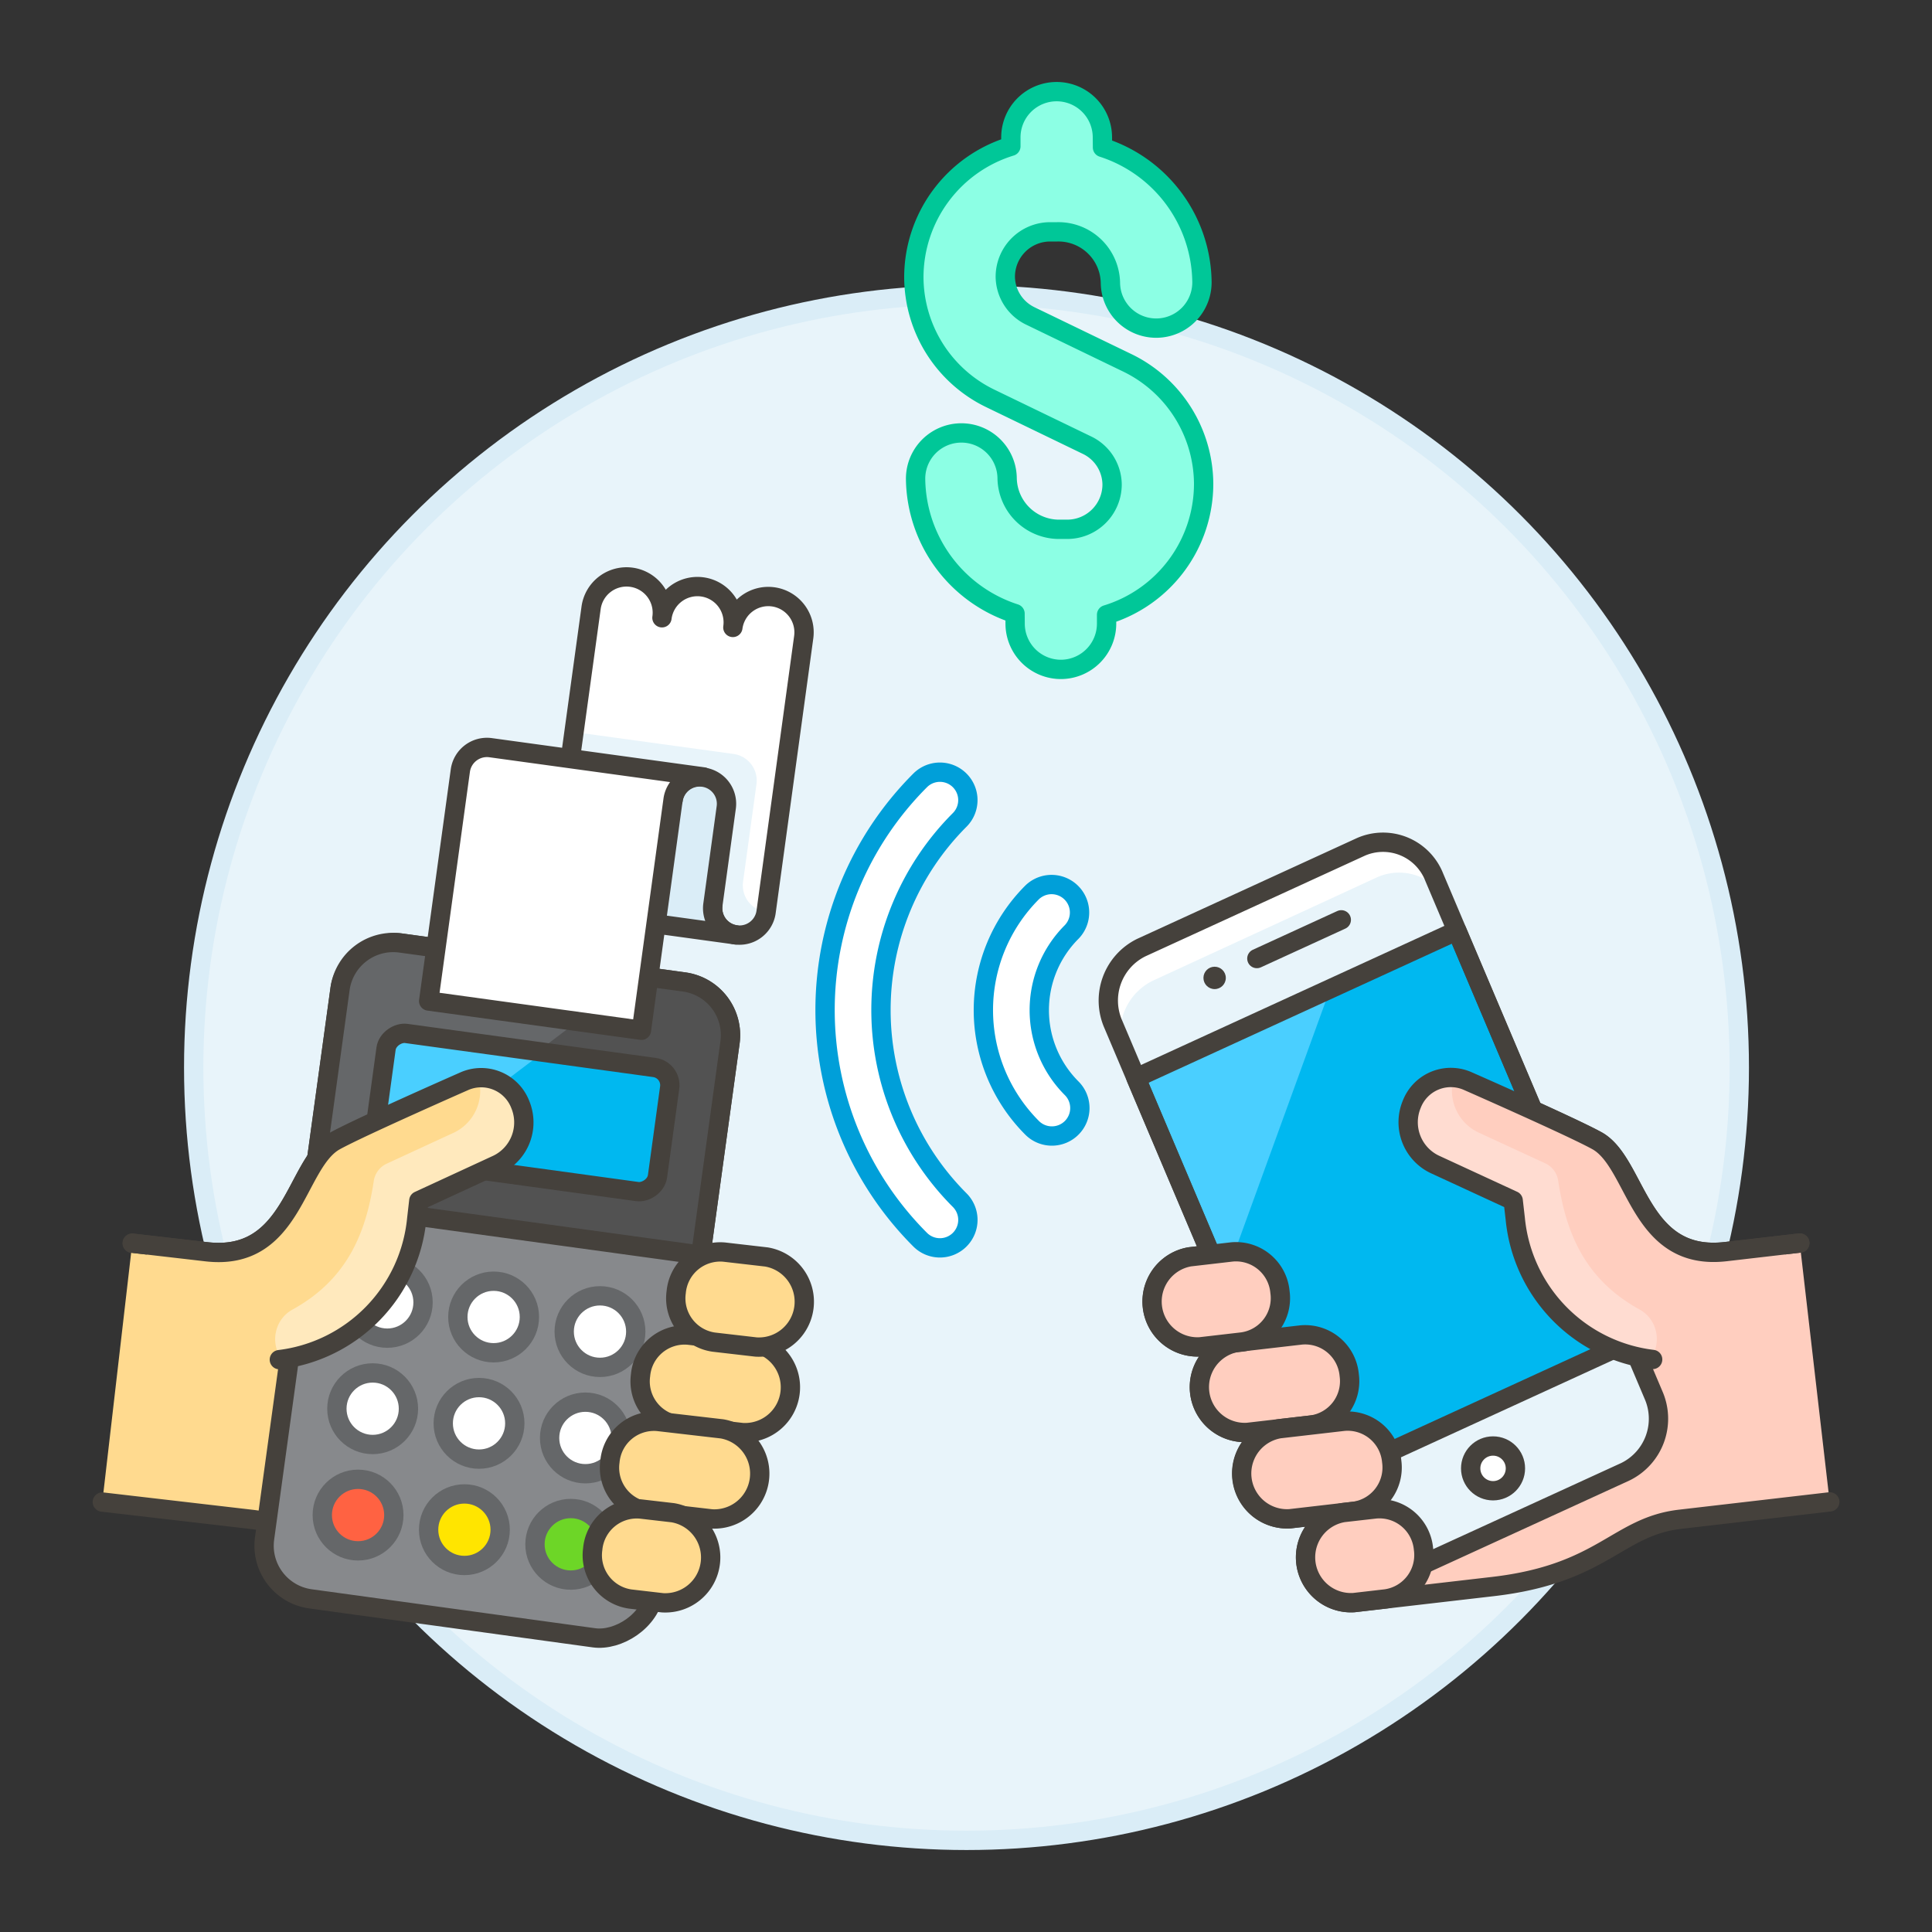 <svg xmlns="http://www.w3.org/2000/svg" viewBox="0 0 100 100"><rect x="0" y="0" width="100" height="100" fill="#333333" stroke="none"/><g class="nc-icon-wrapper"><defs/><circle class="Graphic-Style-2" cx="50.026" cy="55.257" r="40" fill="#e8f4fa" stroke="#daedf7" stroke-miterlimit="10"/><path class="a" d="M48.651 64.589a1.445 1.445 0 0 1-1.024-.424 16.813 16.813 0 0 1 0-23.772 1.446 1.446 0 1 1 2.047 2.044 13.92 13.92 0 0 0 0 19.682 1.447 1.447 0 0 1-1.023 2.47z" fill="#fff" stroke="#009fd9" stroke-linecap="round" stroke-linejoin="round"/><path class="a" d="M54.446 58.8a1.445 1.445 0 0 1-1.023-.423 8.618 8.618 0 0 1 0-12.187 1.448 1.448 0 0 1 2.046 2.049 5.719 5.719 0 0 0 0 8.09 1.447 1.447 0 0 1-1.023 2.471z" fill="#fff" stroke="#009fd9" stroke-linecap="round" stroke-linejoin="round"/><path class="b" d="M61.583 65.052a2.349 2.349 0 0 0 .539 4.66l1.909-.231a2.349 2.349 0 0 0 .541 4.66l1.658-.192a2.349 2.349 0 0 0 .541 4.66l2.764-.32a2.349 2.349 0 0 0 .541 4.661l7.193-.833c5.7-.659 6.43-3.105 9.689-3.482l7.746-.9-1.55-13.4-3.839.445c-4.525.523-4.583-4.586-6.657-5.739C81.41 58.351 76 55.969 76 55.969a2.168 2.168 0 0 0-2.927 1.2 2.416 2.416 0 0 0 1.175 3.091l4.079 1.884.109.95z" style="" fill="#ffcebf"/><path class="c" d="M93.154 64.339l-3.839.445c-4.525.523-4.583-4.586-6.657-5.739C81.41 58.351 76 55.969 76 55.969a2.168 2.168 0 0 0-2.927 1.2 2.416 2.416 0 0 0 1.175 3.091l4.079 1.884.109.95-16.848 1.96a2.349 2.349 0 0 0 .539 4.66l1.909-.231a2.349 2.349 0 0 0 .541 4.66l1.658-.192a2.349 2.349 0 0 0 .541 4.66l2.764-.32a2.349 2.349 0 0 0 .541 4.661l7.193-.833c5.7-.659 6.43-3.105 9.689-3.482l7.746-.9" stroke-linecap="round" stroke-linejoin="round" fill="none" stroke="#45413c"/><path class="d" d="M85.583 72.2a3.054 3.054 0 0 1-1.448 3.974l-11.362 5.205a2.846 2.846 0 0 1-3.8-1.569L57.625 53.02a3.055 3.055 0 0 1 1.448-3.973l11.363-5.211a2.848 2.848 0 0 1 3.8 1.569z" style="" fill="#e8f4fa"/><path class="e" d="M59.677 50.758l11.6-5.349a2.786 2.786 0 0 1 3.275.756l-.322-.76a2.848 2.848 0 0 0-3.8-1.569l-11.357 5.211a3.055 3.055 0 0 0-1.448 3.973l.4.945a3.009 3.009 0 0 1 1.652-3.207z" style="" fill="#fff"/><path class="f" d="M84.409 69.425L67.802 77.04l-9.003-21.248 16.607-7.615 9.003 21.248z" style="" fill="#00b8f0"/><path class="g" d="M63.309 66.435l5.542-15.252-10.052 4.609 4.51 10.643z" style="" fill="#4acfff"/><path class="c" d="M85.583 72.2a3.054 3.054 0 0 1-1.448 3.974l-11.362 5.205a2.846 2.846 0 0 1-3.8-1.569L57.625 53.02a3.055 3.055 0 0 1 1.448-3.973l11.363-5.211a2.848 2.848 0 0 1 3.8 1.569z" stroke-linecap="round" stroke-linejoin="round" fill="none" stroke="#45413c"/><path class="c" d="M75.406 48.177l-16.607 7.615 9.003 21.248 16.607-7.615-9.003-21.248z" stroke-linecap="round" stroke-linejoin="round" fill="none" stroke="#45413c"/><path class="c" d="M65.055 49.614l4.37-2.004" stroke-linecap="round" stroke-linejoin="round" fill="none" stroke="#45413c"/><circle class="h" cx="62.869" cy="50.616" r=".579" style="" fill="#45413c"/><circle class="i" cx="77.28" cy="76.003" r="1.158" fill="#fff" stroke-linecap="round" stroke-linejoin="round" stroke="#45413c"/><path class="j" d="M69.835 71.171a2.289 2.289 0 0 1-1.944 2.586l-3.319.384a2.349 2.349 0 0 1-.54-4.66l3.32-.384a2.289 2.289 0 0 1 2.483 2.074z" stroke-linecap="round" stroke-linejoin="round" fill="#ffcebf" stroke="#45413c"/><path class="j" d="M72.034 75.639a2.289 2.289 0 0 1-1.944 2.586l-3.319.385a2.349 2.349 0 0 1-.54-4.661l3.32-.384a2.289 2.289 0 0 1 2.483 2.074z" stroke-linecap="round" stroke-linejoin="round" fill="#ffcebf" stroke="#45413c"/><path class="j" d="M73.679 80.171a2.29 2.29 0 0 1-1.943 2.587l-1.66.192a2.349 2.349 0 0 1-.539-4.661L71.2 78.1a2.289 2.289 0 0 1 2.479 2.071z" stroke-linecap="round" stroke-linejoin="round" fill="#ffcebf" stroke="#45413c"/><path class="j" d="M66.251 66.873a2.288 2.288 0 0 1-1.944 2.586l-2.185.253a2.349 2.349 0 0 1-.539-4.66l2.185-.253a2.288 2.288 0 0 1 2.483 2.074z" stroke-linecap="round" stroke-linejoin="round" fill="#ffcebf" stroke="#45413c"/><g><path class="b" d="M85.541 70.366a8.122 8.122 0 0 1-7.11-7.274l-.109-.95-4.079-1.884a2.416 2.416 0 0 1-1.175-3.091A2.168 2.168 0 0 1 76 55.969s5.415 2.382 6.663 3.076c2.074 1.153 2.132 6.262 6.657 5.739l3.839-.445" style="" fill="#ffcebf"/><path class="k" d="M85.418 70.342a1.746 1.746 0 0 0 .3-1.4 1.714 1.714 0 0 0-.84-1.154c-2.751-1.509-3.8-3.828-4.223-6.657a1.183 1.183 0 0 0-.655-.909l-3.5-1.616a2.4 2.4 0 0 1-1.252-2.832 2.192 2.192 0 0 0-2.176 1.393 2.416 2.416 0 0 0 1.175 3.091l4.079 1.884.109.95a8.131 8.131 0 0 0 6.985 7.261" style="" fill="#ffdcd1"/><path class="c" d="M85.541 70.366a8.122 8.122 0 0 1-7.11-7.274l-.109-.95-4.079-1.884a2.416 2.416 0 0 1-1.175-3.091A2.168 2.168 0 0 1 76 55.969s5.415 2.382 6.663 3.076c2.074 1.153 2.132 6.262 6.657 5.739l3.839-.445" stroke-linecap="round" stroke-linejoin="round" fill="none" stroke="#45413c"/></g><g><path class="l" d="M29.924 82.959l-7.193-.833c-5.7-.66-6.43-3.105-9.689-3.483l-7.746-.9 1.55-13.4 3.839.444c4.525.524 4.583-4.585 6.657-5.738 1.248-.694 6.663-3.076 6.663-3.076a2.168 2.168 0 0 1 2.927 1.2 2.416 2.416 0 0 1-1.175 3.091l-4.079 1.884-.109.95 12.317 1.432z" style="" fill="#ffda8f"/><path class="c" d="M6.846 64.348l3.839.444c4.525.524 4.583-4.585 6.657-5.738 1.248-.694 6.663-3.076 6.663-3.076a2.168 2.168 0 0 1 2.927 1.2 2.416 2.416 0 0 1-1.175 3.091l-4.079 1.884-.109.95 12.367 1.438-4.012 18.42-7.193-.833c-5.7-.66-6.43-3.105-9.689-3.483l-7.746-.9" stroke-linecap="round" stroke-linejoin="round" fill="none" stroke="#45413c"/><path class="e" d="M40.02 30.893a1.852 1.852 0 0 0-2.087 1.583 1.852 1.852 0 1 0-3.67-.5 1.852 1.852 0 1 0-3.67-.5l-1.954 14.213 8.261 1.134a1.389 1.389 0 1 0 2.753.378l1.947-14.22a1.854 1.854 0 0 0-1.58-2.088z" style="" fill="#fff"/><path class="d" d="M38.461 45.636l.694-5.046a1.389 1.389 0 0 0-1.187-1.565L29.71 37.89l-1.071 7.8 8.261 1.133a1.389 1.389 0 1 0 2.753.378 1.389 1.389 0 0 1-1.192-1.565z" style="" fill="#e8f4fa"/><path class="c" d="M40.02 30.893a1.852 1.852 0 0 0-2.087 1.583 1.852 1.852 0 1 0-3.67-.5 1.852 1.852 0 1 0-3.67-.5l-1.954 14.213 8.261 1.134a1.389 1.389 0 1 0 2.753.378l1.947-14.22a1.854 1.854 0 0 0-1.58-2.088z" stroke-linecap="round" stroke-linejoin="round" fill="none" stroke="#45413c"/><rect class="m" x="8.606" y="56.604" width="34.266" height="20.374" rx="2.778" transform="rotate(-82.176 25.74 66.79)" stroke-linecap="round" stroke-linejoin="round" stroke="#45413c" fill="#87898c"/><path class="n" d="M35.411 50.826l-14.679-2.017a2.779 2.779 0 0 0-3.132 2.374l-1.513 11.01 20.185 2.773 1.513-11.01a2.779 2.779 0 0 0-2.374-3.13z" style="" fill="#525252"/><path class="o" d="M20.732 48.809a2.779 2.779 0 0 0-3.132 2.374l-1.513 11.01 1.271.174L33.012 50.5z" style="" fill="#656769"/><path class="c" d="M35.411 50.826l-14.679-2.017a2.779 2.779 0 0 0-3.132 2.374l-1.513 11.01 20.185 2.773 1.513-11.01a2.779 2.779 0 0 0-2.374-3.13z" stroke-linecap="round" stroke-linejoin="round" fill="none" stroke="#45413c"/><rect class="f" x="23.759" y="50.207" width="6.483" height="14.818" rx=".926" transform="rotate(-82.19 26.985 57.596)" style="" fill="#00b8f0"/><path class="g" d="M21.019 53.522a.927.927 0 0 0-1.044.792l-.63 4.587a.927.927 0 0 0 .791 1.044l.641.088 7.305-5.54z" style="" fill="#4acfff"/><rect class="c" x="23.759" y="50.207" width="6.483" height="14.818" rx=".926" transform="rotate(-82.19 26.985 57.596)" stroke-linecap="round" stroke-linejoin="round" fill="none" stroke="#45413c"/><circle class="p" cx="20.045" cy="67.411" r="1.852" fill="#fff" stroke-linecap="round" stroke-linejoin="round" stroke="#656769"/><circle class="p" cx="19.289" cy="72.915" r="1.852" fill="#fff" stroke-linecap="round" stroke-linejoin="round" stroke="#656769"/><circle class="q" cx="18.533" cy="78.42" r="1.852" stroke-linecap="round" stroke-linejoin="round" stroke="#656769" fill="#ff6242"/><circle class="p" cx="25.55" cy="68.167" r="1.852" fill="#fff" stroke-linecap="round" stroke-linejoin="round" stroke="#656769"/><circle class="p" cx="24.794" cy="73.672" r="1.852" fill="#fff" stroke-linecap="round" stroke-linejoin="round" stroke="#656769"/><circle class="r" cx="24.037" cy="79.177" r="1.852" stroke-linecap="round" stroke-linejoin="round" stroke="#656769" fill="#ffe500"/><circle class="p" cx="31.055" cy="68.923" r="1.852" fill="#fff" stroke-linecap="round" stroke-linejoin="round" stroke="#656769"/><circle class="p" cx="30.299" cy="74.428" r="1.852" fill="#fff" stroke-linecap="round" stroke-linejoin="round" stroke="#656769"/><circle class="s" cx="29.542" cy="79.933" r="1.852" stroke-linecap="round" stroke-linejoin="round" stroke="#656769" fill="#6dd627"/><path class="t" d="M36.9 46.823l.693-5.046a1.389 1.389 0 0 0-2.752-.378l-8.261-1.135-.694 5.046a1.39 1.39 0 0 0 1.187 1.566l11.01 1.513a1.39 1.39 0 0 1-1.183-1.566z" stroke-linecap="round" stroke-linejoin="round" stroke="#45413c" fill="#daedf7"/><path class="i" d="M25.393 38.7a1.39 1.39 0 0 0-1.566 1.187l-1.639 11.926L33.2 53.326 34.837 41.4a1.389 1.389 0 0 1 1.563-1.188z" fill="#fff" stroke-linecap="round" stroke-linejoin="round" stroke="#45413c"/><path class="u" d="M33.155 71.18a2.289 2.289 0 0 0 1.945 2.586l3.32.384a2.349 2.349 0 0 0 .539-4.66l-3.319-.384a2.288 2.288 0 0 0-2.485 2.074z" stroke-linecap="round" stroke-linejoin="round" stroke="#45413c" fill="#ffda8f"/><path class="u" d="M31.57 75.648a2.288 2.288 0 0 0 1.943 2.586l3.32.384a2.349 2.349 0 0 0 .539-4.66l-3.319-.384a2.288 2.288 0 0 0-2.483 2.074z" stroke-linecap="round" stroke-linejoin="round" stroke="#45413c" fill="#ffda8f"/><path class="u" d="M30.679 80.18a2.29 2.29 0 0 0 1.944 2.586l1.66.193a2.349 2.349 0 0 0 .539-4.661l-1.66-.192a2.29 2.29 0 0 0-2.483 2.074z" stroke-linecap="round" stroke-linejoin="round" stroke="#45413c" fill="#ffda8f"/><path class="u" d="M35 66.882a2.289 2.289 0 0 0 1.943 2.586l2.186.253a2.349 2.349 0 0 0 .539-4.661l-2.186-.252A2.288 2.288 0 0 0 35 66.882z" stroke-linecap="round" stroke-linejoin="round" stroke="#45413c" fill="#ffda8f"/><g><path class="l" d="M14.459 70.375a8.122 8.122 0 0 0 7.11-7.274l.109-.95 4.079-1.884a2.416 2.416 0 0 0 1.175-3.091 2.168 2.168 0 0 0-2.927-1.2s-5.415 2.382-6.663 3.076c-2.074 1.153-2.132 6.262-6.657 5.738l-3.839-.444" style="" fill="#ffda8f"/><path class="v" d="M14.582 70.351a1.748 1.748 0 0 1-.3-1.405 1.715 1.715 0 0 1 .84-1.153c2.751-1.509 3.8-3.828 4.223-6.658a1.181 1.181 0 0 1 .663-.9l3.5-1.616a2.4 2.4 0 0 0 1.252-2.832 2.192 2.192 0 0 1 2.176 1.393 2.416 2.416 0 0 1-1.175 3.091l-4.079 1.884-.109.95a8.13 8.13 0 0 1-6.985 7.26" style="" fill="#ffe9bd"/><path class="c" d="M14.459 70.375a8.122 8.122 0 0 0 7.11-7.274l.109-.95 4.079-1.884a2.416 2.416 0 0 0 1.175-3.091 2.168 2.168 0 0 0-2.927-1.2s-5.415 2.382-6.663 3.076c-2.074 1.153-2.132 6.262-6.657 5.738l-3.839-.444" stroke-linecap="round" stroke-linejoin="round" fill="none" stroke="#45413c"/></g></g><path class="w" d="M54.933 34.648a2.371 2.371 0 0 1-2.39-2.348l-.005-.539a7.421 7.421 0 0 1-5.147-6.961 2.369 2.369 0 0 1 4.738-.044 2.693 2.693 0 0 0 2.738 2.641h.373a2.324 2.324 0 0 0 2.322-2.318 2.285 2.285 0 0 0-1.307-2.041l-4.978-2.407a7 7 0 0 1-3.977-6.268 7.1 7.1 0 0 1 5.022-6.791v-.438a2.369 2.369 0 0 1 4.738-.043l.005.54a7.416 7.416 0 0 1 5.148 6.962 2.369 2.369 0 1 1-4.738.043A2.693 2.693 0 0 0 54.727 12h-.37a2.325 2.325 0 0 0-2.323 2.32 2.284 2.284 0 0 0 1.307 2.039l4.979 2.407a7 7 0 0 1 3.98 6.262 7.093 7.093 0 0 1-5.023 6.791v.438a2.372 2.372 0 0 1-2.344 2.391z" stroke-linecap="round" stroke-linejoin="round" fill="#8cffe4" stroke="#00c798"/></g></svg>